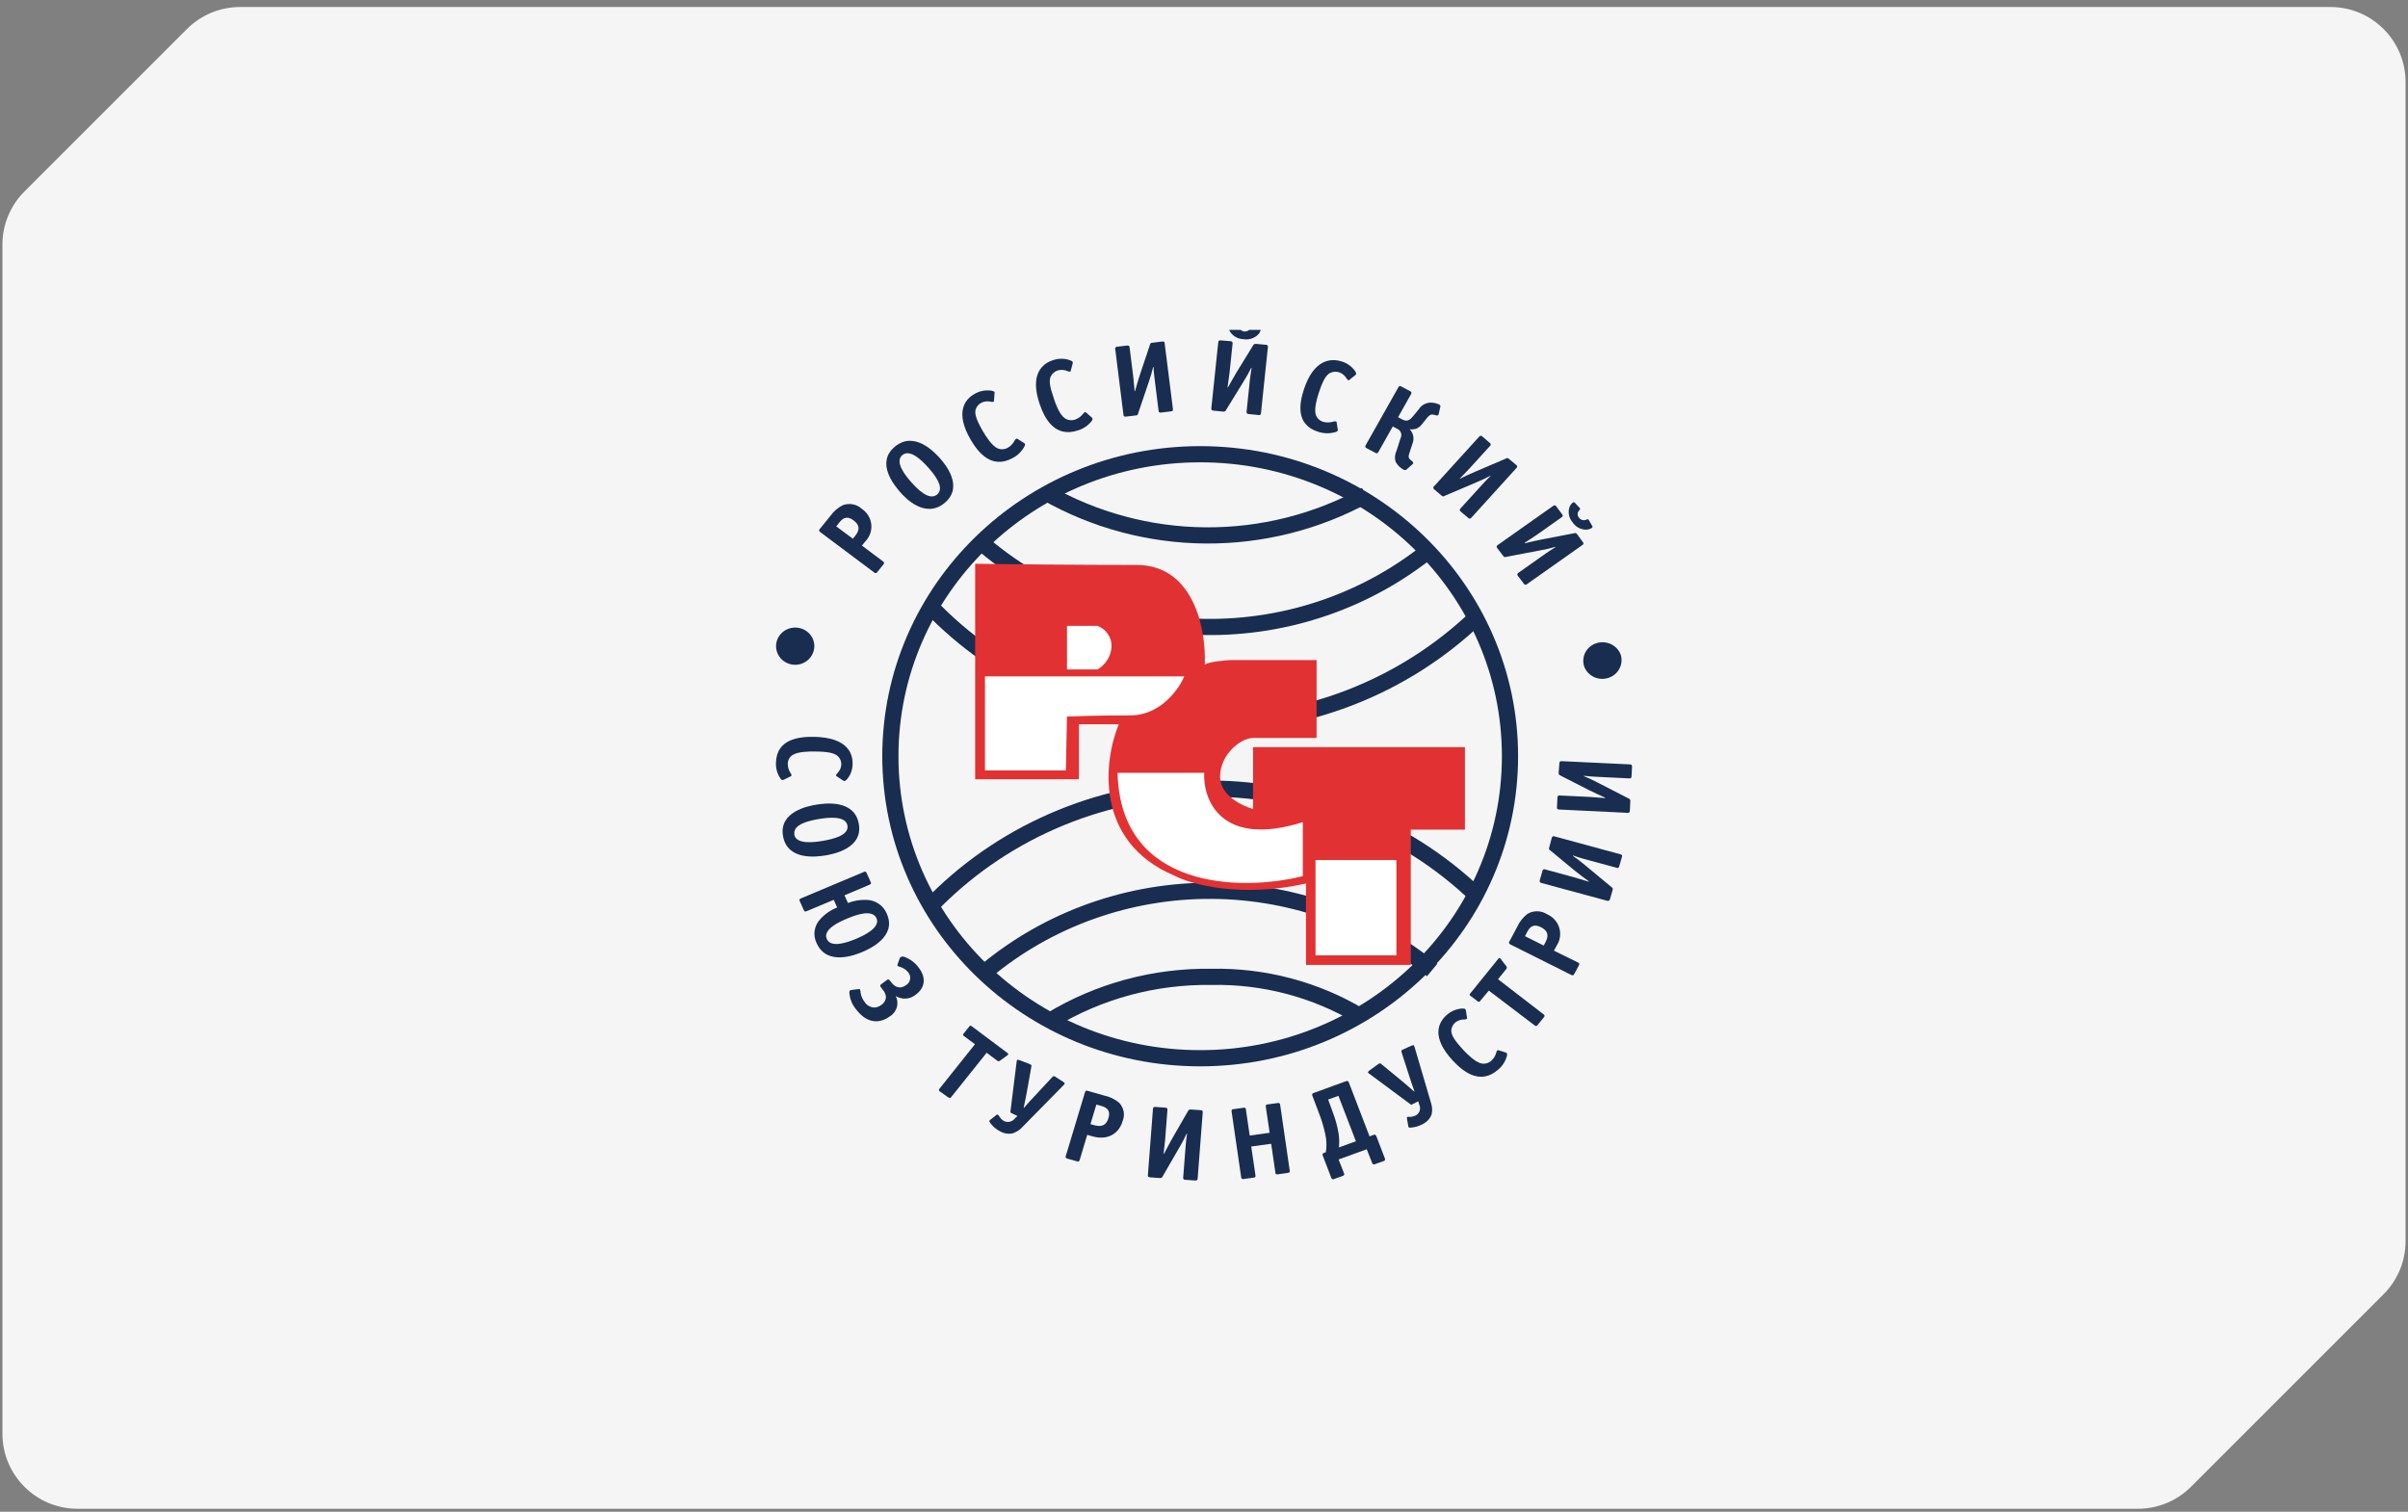 <?xml version="1.0" encoding="UTF-8"?> <svg xmlns="http://www.w3.org/2000/svg" width="258" height="162" viewBox="0 0 258 162" fill="none"><rect x="0" y="0" width="258" height="162" fill="#808080" stroke="none"/><path d="M0.26 26.212V153.631C0.26 158.074 3.862 161.677 8.306 161.677H229.061C231.195 161.677 233.242 160.829 234.751 159.32L255.383 138.688C256.892 137.179 257.74 135.132 257.74 132.998V8.798C257.74 4.354 254.137 0.752 249.693 0.752H25.72C23.586 0.752 21.539 1.6 20.03 3.109L2.616 20.522C1.107 22.031 0.26 24.078 0.26 26.212Z" fill="#F5F5F5"></path><g clip-path="url(#clip0_2092_22675)"><path d="M87.123 69.917C87.216 69.671 87.258 69.409 87.246 69.147C87.235 68.885 87.17 68.628 87.055 68.391C86.941 68.154 86.779 67.941 86.58 67.765C86.38 67.589 86.147 67.454 85.894 67.367C85.513 67.232 85.099 67.21 84.706 67.305C84.312 67.4 83.956 67.606 83.683 67.898C83.41 68.19 83.232 68.554 83.171 68.945C83.111 69.335 83.171 69.735 83.343 70.092C83.515 70.45 83.793 70.75 84.14 70.953C84.487 71.157 84.888 71.256 85.293 71.237C85.698 71.218 86.088 71.083 86.414 70.848C86.74 70.613 86.986 70.289 87.123 69.917Z" fill="#182D50"></path><path d="M89.596 56.407L89.904 56.022C90.171 55.688 90.623 55.14 91.452 55.762C92.282 56.384 91.998 56.967 91.597 57.459L91.383 57.73L89.596 56.407ZM92.351 58.465L92.723 58.007C92.956 57.764 93.133 57.475 93.242 57.16C93.35 56.844 93.387 56.509 93.35 56.178C93.313 55.847 93.203 55.528 93.028 55.242C92.853 54.957 92.616 54.712 92.334 54.524C92.067 54.279 91.736 54.113 91.376 54.044C91.017 53.975 90.646 54.006 90.304 54.133C89.776 54.399 89.324 54.788 88.987 55.264L87.827 56.695C87.804 56.716 87.786 56.742 87.776 56.771C87.765 56.799 87.761 56.83 87.765 56.861C87.769 56.891 87.781 56.92 87.799 56.946C87.816 56.971 87.84 56.992 87.868 57.006L93.668 61.349C93.689 61.372 93.716 61.389 93.746 61.4C93.775 61.41 93.807 61.413 93.838 61.41C93.869 61.406 93.899 61.395 93.925 61.377C93.951 61.36 93.972 61.337 93.987 61.309L94.66 60.473C94.683 60.451 94.7 60.425 94.711 60.396C94.721 60.367 94.724 60.336 94.719 60.305C94.715 60.275 94.703 60.246 94.684 60.221C94.666 60.196 94.642 60.175 94.613 60.162L92.351 58.465Z" fill="#182D50"></path><path d="M100.701 49.096C100.185 48.53 97.993 46.11 95.881 47.863C93.77 49.616 95.881 52.059 96.392 52.669C96.902 53.28 99.095 55.65 101.206 53.897C103.317 52.144 101.235 49.701 100.701 49.096ZM100.405 52.992C99.53 53.716 98.231 52.342 97.621 51.652C96.914 50.854 95.847 49.458 96.682 48.768C97.517 48.078 98.764 49.333 99.472 50.119C100.081 50.803 101.281 52.268 100.405 52.992Z" fill="#182D50"></path><path d="M109.031 47.038C108.973 47.004 108.926 46.97 108.845 47.038C108.764 47.106 108.729 47.173 108.665 47.287C108.509 47.57 108.276 47.806 107.993 47.971C107.827 48.068 107.641 48.126 107.448 48.139C107.255 48.151 107.062 48.119 106.885 48.044C106.253 47.767 105.591 46.687 105.342 46.263C104.605 44.996 104.408 44.357 104.53 43.899C104.576 43.739 104.655 43.59 104.763 43.462C104.871 43.333 105.005 43.228 105.156 43.153C105.474 43.002 105.835 42.966 106.177 43.051C106.266 43.077 106.361 43.077 106.45 43.051C106.508 43.023 106.496 42.961 106.502 42.898L106.554 42.158C106.568 42.109 106.568 42.059 106.554 42.011C106.519 41.948 106.427 41.903 106.224 41.864C105.613 41.772 104.988 41.888 104.454 42.191C103.405 42.757 102.274 44.142 103.996 47.111C104.791 48.474 106.241 50.318 108.497 49.085C109.057 48.798 109.508 48.344 109.785 47.79C109.807 47.762 109.822 47.729 109.828 47.694C109.835 47.659 109.833 47.623 109.822 47.589C109.811 47.556 109.792 47.525 109.766 47.5C109.741 47.474 109.709 47.456 109.675 47.445L109.031 47.038Z" fill="#182D50"></path><path d="M116.404 44.239C116.357 44.194 116.317 44.149 116.23 44.177C116.143 44.205 116.09 44.296 116.003 44.392C115.794 44.648 115.518 44.843 115.203 44.957C115.022 45.022 114.828 45.044 114.636 45.021C114.445 44.998 114.261 44.932 114.101 44.827C113.521 44.437 113.086 43.255 112.941 42.791C112.46 41.406 112.361 40.744 112.599 40.309C112.674 40.16 112.781 40.027 112.912 39.92C113.043 39.813 113.195 39.734 113.359 39.687C113.7 39.597 114.064 39.627 114.385 39.772C114.468 39.812 114.56 39.827 114.652 39.817C114.722 39.817 114.722 39.732 114.739 39.67L114.93 38.952C114.945 38.902 114.945 38.849 114.93 38.799C114.93 38.737 114.82 38.669 114.629 38.596C114.043 38.395 113.405 38.395 112.819 38.596C111.659 38.969 110.29 40.122 111.416 43.363C111.938 44.85 113.005 46.931 115.476 46.128C116.084 45.947 116.617 45.58 116.995 45.082C116.995 45.036 117.088 44.935 117.059 44.861C117.039 44.805 117.002 44.757 116.955 44.72L116.404 44.239Z" fill="#182D50"></path><path d="M123.457 36.73C123.254 36.73 123.242 36.843 123.19 36.995L122.146 40.122C122.018 40.501 121.734 41.446 121.612 41.904H121.566C121.432 40.654 121.485 40.88 121.421 40.371L121.026 37.221C121.026 37.12 120.974 37.007 120.771 37.029L119.686 37.154C119.655 37.153 119.624 37.16 119.596 37.174C119.568 37.187 119.544 37.206 119.525 37.23C119.506 37.255 119.493 37.283 119.486 37.312C119.48 37.342 119.481 37.373 119.489 37.402L120.371 44.454C120.371 44.55 120.423 44.669 120.626 44.646L121.711 44.516C121.879 44.516 121.902 44.426 121.943 44.301L123.103 40.869C123.281 40.365 123.43 39.851 123.549 39.331H123.596C123.596 39.715 123.665 40.247 123.7 40.541L124.135 44.019C124.135 44.115 124.187 44.233 124.39 44.211L125.469 44.081C125.672 44.081 125.684 43.934 125.672 43.838L124.785 36.786C124.785 36.684 124.738 36.571 124.535 36.594L123.457 36.73Z" fill="#182D50"></path><path d="M134.559 36.847C134.356 36.847 134.321 36.915 134.24 37.051L132.5 39.878C132.291 40.229 131.798 41.088 131.572 41.507H131.525C131.682 40.257 131.676 40.489 131.734 39.969L132.065 36.807C132.065 36.711 132.065 36.587 131.862 36.564L130.777 36.474C130.678 36.474 130.551 36.474 130.528 36.672L129.785 43.757C129.785 43.859 129.785 43.978 129.988 44.001L131.079 44.108C131.247 44.108 131.287 44.063 131.357 43.944L133.265 40.839C133.555 40.383 133.818 39.911 134.054 39.426H134.1C134.037 39.81 133.955 40.336 133.926 40.63L133.561 44.125C133.561 44.221 133.561 44.346 133.764 44.368L134.854 44.475C134.885 44.484 134.917 44.485 134.947 44.478C134.978 44.472 135.007 44.459 135.032 44.439C135.056 44.42 135.075 44.395 135.088 44.367C135.1 44.339 135.106 44.308 135.104 44.278L135.846 37.192C135.855 37.162 135.856 37.131 135.849 37.101C135.843 37.071 135.829 37.043 135.809 37.019C135.789 36.995 135.764 36.977 135.735 36.964C135.706 36.952 135.675 36.947 135.643 36.949L134.559 36.847ZM134.257 34.947C134.205 34.947 134.158 34.902 134.1 34.947C134.042 34.992 134.031 35.06 133.984 35.145C133.927 35.268 133.832 35.37 133.712 35.437C133.592 35.505 133.453 35.533 133.315 35.52C133.177 35.506 133.047 35.45 132.944 35.361C132.84 35.271 132.768 35.152 132.737 35.02C132.737 34.919 132.737 34.789 132.616 34.777H131.769C131.722 34.777 131.653 34.811 131.641 34.919C131.622 35.143 131.679 35.368 131.804 35.558C131.957 35.793 132.167 35.988 132.416 36.125C132.665 36.262 132.945 36.337 133.23 36.344C133.513 36.391 133.803 36.371 134.075 36.285C134.348 36.2 134.596 36.051 134.796 35.852C134.95 35.697 135.051 35.499 135.086 35.286C135.086 35.179 135.034 35.128 134.988 35.122L134.257 34.947Z" fill="#182D50"></path><path d="M143.219 45.3C143.219 45.238 143.219 45.176 143.115 45.153C143.009 45.144 142.902 45.157 142.802 45.193C142.475 45.288 142.128 45.294 141.798 45.21C141.612 45.16 141.44 45.066 141.299 44.937C141.157 44.808 141.05 44.648 140.986 44.469C140.766 43.836 141.126 42.626 141.276 42.162C141.729 40.771 142.077 40.194 142.506 39.968C142.658 39.891 142.824 39.846 142.995 39.834C143.165 39.823 143.336 39.845 143.498 39.9C143.829 40.021 144.104 40.254 144.275 40.556C144.316 40.618 144.391 40.72 144.466 40.742C144.542 40.765 144.571 40.742 144.617 40.675L145.197 40.211C145.232 40.171 145.279 40.143 145.296 40.087C145.313 40.03 145.296 39.922 145.18 39.753C144.828 39.259 144.315 38.896 143.724 38.724C142.564 38.373 140.754 38.509 139.693 41.76C139.206 43.259 138.806 45.544 141.282 46.284C141.885 46.476 142.535 46.476 143.138 46.284C143.19 46.284 143.301 46.216 143.324 46.143C143.342 46.088 143.342 46.028 143.324 45.973L143.219 45.3Z" fill="#182D50"></path><path d="M147.371 48.529C147.475 48.58 147.58 48.625 147.684 48.438L149.227 45.696L149.656 45.927C149.757 45.966 149.849 46.025 149.925 46.101C150.001 46.176 150.06 46.267 150.097 46.367C150.134 46.466 150.149 46.572 150.141 46.678C150.133 46.783 150.102 46.886 150.051 46.979L149.639 48.274C149.457 48.642 149.414 49.06 149.517 49.456C149.704 49.826 150.004 50.13 150.375 50.327C150.549 50.417 150.607 50.361 150.683 50.327L151.356 49.727C151.376 49.713 151.392 49.695 151.404 49.673C151.415 49.651 151.421 49.627 151.421 49.603C151.421 49.579 151.415 49.555 151.404 49.533C151.392 49.511 151.376 49.493 151.356 49.479L151.129 49.286C150.863 49.054 150.886 48.902 151.054 48.399L151.35 47.499C151.448 47.244 151.47 46.967 151.413 46.7C151.357 46.432 151.224 46.186 151.031 45.99C151.279 46.037 151.536 46.013 151.77 45.919C152.004 45.825 152.205 45.667 152.347 45.464L152.852 44.836C153.206 44.389 153.386 44.384 153.647 44.446L153.931 44.519C153.955 44.525 153.98 44.526 154.004 44.521C154.029 44.517 154.052 44.507 154.072 44.493C154.093 44.48 154.11 44.462 154.122 44.441C154.135 44.42 154.143 44.396 154.145 44.372L154.325 43.569C154.334 43.524 154.326 43.477 154.302 43.437C154.279 43.396 154.242 43.365 154.198 43.349C153.889 43.203 153.548 43.133 153.206 43.145C152.963 43.163 152.728 43.237 152.52 43.361C152.313 43.485 152.138 43.655 152.011 43.858L151.396 44.604C150.949 45.17 150.613 45.17 150.132 44.887L149.795 44.706L151.187 42.229C151.292 42.042 151.187 41.98 151.095 41.924L150.132 41.415C150.033 41.364 149.929 41.319 149.824 41.505L146.321 47.714C146.217 47.901 146.321 47.963 146.408 48.02L147.371 48.529Z" fill="#182D50"></path><path d="M161.664 49.168C161.507 49.032 161.431 49.089 161.281 49.168L158.16 50.503C157.783 50.666 156.867 51.068 156.42 51.306H156.385C157.261 50.373 157.116 50.565 157.47 50.175L159.639 47.788C159.664 47.77 159.685 47.747 159.699 47.72C159.713 47.693 159.72 47.663 159.72 47.633C159.72 47.602 159.713 47.572 159.699 47.545C159.685 47.518 159.664 47.495 159.639 47.477L158.821 46.776C158.802 46.751 158.778 46.731 158.75 46.718C158.722 46.704 158.691 46.697 158.659 46.697C158.628 46.697 158.596 46.704 158.568 46.718C158.54 46.731 158.515 46.751 158.497 46.776L153.648 52.114C153.622 52.132 153.602 52.155 153.588 52.182C153.574 52.209 153.566 52.239 153.566 52.27C153.566 52.3 153.574 52.33 153.588 52.357C153.602 52.384 153.622 52.407 153.648 52.425L154.477 53.126C154.605 53.234 154.674 53.206 154.802 53.126L158.212 51.673C158.721 51.467 159.216 51.233 159.697 50.972H159.732C159.454 51.243 159.077 51.628 158.874 51.854L156.484 54.484C156.459 54.502 156.438 54.526 156.424 54.553C156.41 54.581 156.403 54.611 156.403 54.642C156.403 54.673 156.41 54.703 156.424 54.73C156.438 54.758 156.459 54.782 156.484 54.8L157.308 55.496C157.326 55.52 157.35 55.54 157.378 55.554C157.405 55.568 157.436 55.575 157.467 55.575C157.498 55.575 157.529 55.568 157.557 55.554C157.584 55.54 157.608 55.52 157.627 55.496L162.475 50.152C162.501 50.134 162.521 50.111 162.535 50.084C162.549 50.057 162.557 50.027 162.557 49.996C162.557 49.966 162.549 49.936 162.535 49.909C162.521 49.882 162.501 49.859 162.475 49.841L161.664 49.168Z" fill="#182D50"></path><path d="M168.976 57.242C168.854 57.084 168.767 57.118 168.605 57.152L165.247 57.797C164.841 57.876 163.849 58.096 163.373 58.215L163.344 58.175C164.411 57.452 164.231 57.61 164.667 57.305L167.323 55.427C167.352 55.414 167.376 55.394 167.395 55.369C167.414 55.344 167.427 55.315 167.432 55.285C167.437 55.254 167.435 55.223 167.425 55.194C167.415 55.164 167.398 55.138 167.375 55.116L166.737 54.257C166.722 54.229 166.701 54.205 166.675 54.188C166.648 54.169 166.618 54.158 166.587 54.154C166.555 54.149 166.523 54.152 166.492 54.162C166.462 54.172 166.435 54.189 166.412 54.211L160.461 58.413C160.434 58.427 160.41 58.446 160.392 58.471C160.373 58.495 160.361 58.523 160.356 58.553C160.351 58.583 160.353 58.613 160.363 58.642C160.372 58.67 160.388 58.697 160.409 58.718L161.059 59.578C161.158 59.714 161.233 59.702 161.366 59.674L165.038 58.973C165.582 58.879 166.121 58.754 166.65 58.6V58.639C166.314 58.848 165.856 59.142 165.606 59.318L162.677 61.388C162.649 61.402 162.626 61.422 162.607 61.447C162.589 61.472 162.577 61.5 162.572 61.53C162.567 61.56 162.569 61.591 162.578 61.62C162.587 61.65 162.603 61.676 162.625 61.699L163.275 62.558C163.289 62.586 163.31 62.609 163.335 62.627C163.361 62.645 163.391 62.657 163.422 62.661C163.453 62.666 163.485 62.663 163.515 62.653C163.545 62.642 163.572 62.626 163.594 62.603L169.544 58.402C169.573 58.389 169.598 58.37 169.617 58.345C169.636 58.321 169.649 58.293 169.654 58.263C169.659 58.232 169.657 58.201 169.647 58.172C169.637 58.143 169.619 58.117 169.597 58.096L168.976 57.242ZM170.252 55.767C170.217 55.721 170.217 55.67 170.148 55.648C170.078 55.625 170.014 55.676 169.921 55.704C169.789 55.754 169.643 55.758 169.508 55.716C169.373 55.674 169.257 55.588 169.179 55.472C169.084 55.369 169.032 55.235 169.032 55.096C169.032 54.958 169.084 54.824 169.179 54.72C169.243 54.63 169.347 54.545 169.283 54.466C169.262 54.44 169.239 54.415 169.214 54.392L168.715 53.855C168.688 53.831 168.653 53.817 168.616 53.817C168.58 53.817 168.545 53.831 168.518 53.855C168.331 53.998 168.197 54.197 168.135 54.42C168.061 54.684 168.054 54.961 168.114 55.228C168.173 55.495 168.298 55.743 168.477 55.953C168.628 56.191 168.837 56.388 169.084 56.528C169.332 56.668 169.612 56.747 169.898 56.756C170.132 56.764 170.362 56.699 170.554 56.569C170.641 56.507 170.641 56.428 170.612 56.389L170.252 55.767Z" fill="#182D50"></path><path d="M169.736 71.428C169.919 71.914 170.288 72.313 170.765 72.541C171.242 72.769 171.791 72.809 172.298 72.652C172.805 72.496 173.23 72.154 173.485 71.7C173.74 71.245 173.806 70.712 173.668 70.212C173.496 69.706 173.126 69.286 172.638 69.044C172.151 68.802 171.586 68.756 171.064 68.917C170.807 68.996 170.569 69.124 170.363 69.293C170.157 69.462 169.987 69.669 169.864 69.903C169.74 70.136 169.666 70.391 169.644 70.653C169.622 70.915 169.653 71.178 169.736 71.428Z" fill="#182D50"></path><path d="M84.689 83.206C84.747 83.177 84.805 83.155 84.805 83.064C84.783 82.963 84.737 82.869 84.672 82.787C84.5 82.513 84.407 82.198 84.405 81.877C84.4 81.689 84.442 81.502 84.529 81.335C84.617 81.167 84.745 81.023 84.904 80.915C85.484 80.525 86.771 80.52 87.276 80.531C88.778 80.531 89.445 80.712 89.793 81.051C89.912 81.171 90.004 81.312 90.064 81.468C90.124 81.624 90.15 81.79 90.141 81.956C90.112 82.297 89.96 82.618 89.712 82.861C89.648 82.926 89.602 83.005 89.579 83.093C89.579 83.16 89.637 83.183 89.695 83.217L90.321 83.636C90.364 83.665 90.414 83.684 90.466 83.692C90.536 83.692 90.629 83.641 90.768 83.489C91.15 83.022 91.355 82.44 91.348 81.843C91.377 80.672 90.721 79.015 87.201 78.959C85.582 78.931 83.21 79.202 83.141 81.719C83.108 82.335 83.283 82.944 83.639 83.455C83.674 83.5 83.75 83.59 83.831 83.59C83.891 83.588 83.948 83.571 83.999 83.539L84.689 83.206Z" fill="#182D50"></path><path d="M88.436 91.666C89.225 91.536 92.496 90.936 92.015 88.273C91.533 85.61 88.291 86.09 87.468 86.226C86.644 86.362 83.407 86.956 83.9 89.619C84.393 92.282 87.589 91.802 88.436 91.666ZM85.118 89.404C84.921 88.301 86.818 87.917 87.746 87.764C88.813 87.583 90.605 87.408 90.797 88.46C90.988 89.511 89.242 89.924 88.158 90.105C87.207 90.269 85.287 90.518 85.09 89.415L85.118 89.404Z" fill="#182D50"></path><path d="M90.48 95.941L93.153 94.81C93.374 94.714 93.339 94.635 93.281 94.505L92.858 93.561C92.8 93.43 92.765 93.346 92.544 93.442L85.816 96.269C85.602 96.365 85.636 96.445 85.694 96.575L86.118 97.519C86.176 97.649 86.211 97.734 86.431 97.638L89.331 96.422L89.697 97.248C89.017 97.512 88.41 97.926 87.922 98.458C87.585 98.798 87.364 99.232 87.288 99.699C87.212 100.166 87.286 100.645 87.498 101.07C88.6 103.541 91.634 102.331 92.376 102.02C93.119 101.709 96.117 100.386 95.015 97.915C94.838 97.474 94.528 97.096 94.127 96.831C93.725 96.565 93.25 96.425 92.765 96.427C92.11 96.412 91.459 96.526 90.851 96.761L90.48 95.941ZM88.589 100.629C88.13 99.606 89.882 98.803 90.758 98.435C91.773 98.005 93.472 97.417 93.913 98.401C94.354 99.385 92.608 100.233 91.727 100.601C90.845 100.968 89.047 101.63 88.589 100.629Z" fill="#182D50"></path><path d="M94.417 105.47C94.389 105.483 94.365 105.503 94.346 105.527C94.328 105.552 94.315 105.581 94.311 105.611C94.306 105.641 94.309 105.671 94.32 105.7C94.33 105.729 94.348 105.755 94.371 105.775L94.562 106.03C94.751 106.241 94.875 106.5 94.921 106.776C94.925 106.967 94.877 107.155 94.781 107.321C94.685 107.487 94.545 107.625 94.376 107.721C94.156 107.891 93.88 107.977 93.599 107.964C93.409 107.943 93.227 107.882 93.064 107.784C92.901 107.686 92.763 107.555 92.659 107.398C92.412 107.09 92.254 106.723 92.201 106.335C92.204 106.232 92.184 106.13 92.143 106.035C92.091 105.968 92.033 105.979 91.969 105.99L91.25 106.081C91.188 106.078 91.127 106.096 91.076 106.131C91.049 106.161 91.029 106.195 91.016 106.232C91.003 106.268 90.998 106.308 91.001 106.346C91.041 107.012 91.295 107.649 91.726 108.167C92.944 109.762 94.295 109.655 95.287 108.948C95.667 108.732 95.95 108.385 96.078 107.975C96.206 107.564 96.17 107.122 95.977 106.737C96.298 106.936 96.675 107.031 97.055 107.008C97.434 106.984 97.796 106.844 98.088 106.607C99.144 105.849 99.248 104.757 98.431 103.689C98.06 103.18 97.546 102.787 96.952 102.558C96.88 102.523 96.802 102.505 96.722 102.505C96.643 102.505 96.565 102.523 96.493 102.558C96.45 102.587 96.419 102.631 96.406 102.682L96.174 103.315C96.14 103.406 96.14 103.462 96.174 103.496C96.235 103.551 96.312 103.587 96.395 103.598C96.744 103.692 97.054 103.89 97.282 104.164C97.375 104.265 97.444 104.384 97.484 104.514C97.525 104.644 97.535 104.781 97.515 104.915C97.495 105.049 97.445 105.178 97.369 105.291C97.293 105.405 97.192 105.5 97.073 105.572C96.917 105.679 96.198 106.194 95.478 105.249L95.339 105.063C95.324 105.036 95.303 105.013 95.277 104.996C95.251 104.979 95.222 104.968 95.191 104.963C95.16 104.959 95.129 104.962 95.099 104.971C95.07 104.98 95.042 104.996 95.02 105.018L94.417 105.47Z" fill="#182D50"></path><path d="M105.713 112.811L106.844 113.659C106.885 113.696 106.939 113.717 106.995 113.717C107.051 113.717 107.105 113.696 107.146 113.659L107.923 113.093C107.987 113.042 108.132 112.958 107.923 112.822L104.095 109.955C104.079 109.939 104.059 109.927 104.036 109.92C104.014 109.913 103.991 109.911 103.968 109.914C103.945 109.917 103.923 109.926 103.904 109.939C103.884 109.952 103.869 109.969 103.857 109.989L103.231 110.775C103.214 110.791 103.202 110.81 103.194 110.831C103.187 110.852 103.184 110.875 103.187 110.898C103.19 110.92 103.198 110.942 103.21 110.96C103.223 110.979 103.24 110.995 103.26 111.007L104.461 111.9L100.667 116.656C100.644 116.676 100.626 116.701 100.616 116.73C100.605 116.758 100.601 116.789 100.605 116.819C100.609 116.849 100.621 116.878 100.639 116.903C100.656 116.927 100.68 116.947 100.708 116.961L101.601 117.595C101.623 117.616 101.65 117.632 101.679 117.642C101.709 117.652 101.74 117.655 101.771 117.651C101.802 117.647 101.831 117.637 101.857 117.62C101.883 117.603 101.905 117.581 101.92 117.555L105.713 112.811Z" fill="#182D50"></path><path d="M109.014 119.589L108.736 119.854C108.606 120.025 108.419 120.147 108.207 120.197C107.995 120.248 107.772 120.225 107.576 120.132C107.355 120.003 107.172 119.82 107.048 119.6C107.016 119.543 106.972 119.493 106.92 119.453C106.901 119.44 106.878 119.432 106.854 119.432C106.83 119.432 106.807 119.44 106.787 119.453L106.074 120.018C105.987 120.086 105.94 120.148 106.166 120.426C106.437 120.762 106.777 121.039 107.164 121.24C107.555 121.464 108.017 121.543 108.463 121.46C108.89 121.325 109.271 121.078 109.565 120.748L113.933 116.303C113.98 116.258 114.023 116.209 114.06 116.156C114.118 116.049 113.991 115.981 113.915 115.93L113.04 115.364C112.883 115.257 112.796 115.364 112.703 115.466L110.824 117.485C110.499 117.83 110.279 118.05 109.716 118.706H109.676C109.821 118.005 109.908 117.632 110.006 117.095L110.493 114.347C110.522 114.143 110.569 114.115 110.256 113.996L109.316 113.634C109.107 113.555 109.003 113.527 108.962 113.606C108.939 113.667 108.925 113.732 108.921 113.798L108.26 119.119C108.26 119.176 108.26 119.221 108.336 119.266L109.014 119.589Z" fill="#182D50"></path><path d="M117.467 118.363L117.949 118.499C118.36 118.617 119.056 118.827 118.766 119.799C118.476 120.772 117.809 120.738 117.171 120.557L116.835 120.461L117.467 118.363ZM116.487 121.609L117.067 121.773C118.621 122.208 119.857 121.547 120.274 120.15C120.415 119.821 120.455 119.459 120.391 119.108C120.326 118.757 120.159 118.431 119.909 118.171C119.455 117.79 118.911 117.526 118.326 117.402L116.533 116.893C116.505 116.879 116.473 116.872 116.441 116.873C116.409 116.873 116.378 116.881 116.35 116.896C116.322 116.911 116.298 116.933 116.281 116.959C116.263 116.985 116.252 117.014 116.249 117.045L114.19 123.882C114.161 123.973 114.149 124.097 114.347 124.154L115.396 124.448C115.594 124.504 115.652 124.397 115.681 124.301L116.487 121.609Z" fill="#182D50"></path><path d="M127.576 118.893C127.373 118.893 127.344 118.961 127.263 119.102L125.598 121.992C125.401 122.342 124.931 123.219 124.717 123.643H124.67C124.792 122.388 124.798 122.62 124.838 122.105L125.082 118.933C125.082 118.831 125.082 118.712 124.873 118.695L123.777 118.616C123.747 118.609 123.715 118.609 123.684 118.616C123.654 118.623 123.625 118.637 123.602 118.657C123.578 118.677 123.559 118.702 123.547 118.73C123.535 118.758 123.531 118.789 123.533 118.819L122.988 125.922C122.988 126.024 122.988 126.143 123.197 126.16L124.288 126.239C124.461 126.239 124.496 126.188 124.566 126.069L126.387 122.914C126.666 122.452 126.915 121.974 127.135 121.483H127.182C127.13 121.868 127.066 122.393 127.043 122.687L126.77 126.193C126.77 126.29 126.77 126.414 126.985 126.425L128.075 126.504C128.278 126.504 128.313 126.403 128.319 126.301L128.864 119.198C128.864 119.102 128.864 118.978 128.655 118.966L127.576 118.893Z" fill="#182D50"></path><path d="M132.983 126.156C133.011 126.365 133.127 126.359 133.238 126.342L134.322 126.195C134.438 126.195 134.549 126.15 134.514 125.947L134.061 122.859L136.196 122.565L136.648 125.647C136.648 125.856 136.793 125.851 136.909 125.839L137.988 125.687C138.203 125.658 138.197 125.545 138.185 125.438L137.159 118.386C137.159 118.279 137.112 118.171 136.898 118.199L135.813 118.346C135.703 118.346 135.593 118.392 135.622 118.601L136.033 121.389L133.899 121.683L133.487 118.895C133.487 118.686 133.342 118.691 133.232 118.708L132.147 118.855C132.037 118.855 131.927 118.901 131.956 119.104L132.983 126.156Z" fill="#182D50"></path><path d="M146.436 123.152L147.016 124.623C147.022 124.653 147.035 124.682 147.055 124.707C147.075 124.731 147.1 124.75 147.129 124.763C147.158 124.776 147.19 124.782 147.222 124.78C147.254 124.778 147.285 124.769 147.312 124.753L148.246 124.419C148.277 124.413 148.305 124.4 148.33 124.381C148.354 124.363 148.374 124.338 148.387 124.311C148.4 124.283 148.406 124.253 148.405 124.223C148.403 124.192 148.395 124.163 148.379 124.136L147.463 121.744C147.456 121.714 147.442 121.686 147.422 121.663C147.402 121.639 147.377 121.62 147.348 121.607C147.32 121.595 147.288 121.589 147.257 121.59C147.226 121.591 147.195 121.599 147.167 121.614L146.738 121.773L144.517 115.988C144.51 115.958 144.496 115.93 144.476 115.906C144.456 115.882 144.431 115.863 144.402 115.85C144.373 115.838 144.342 115.832 144.311 115.833C144.279 115.834 144.248 115.843 144.221 115.858L140.741 117.124C140.71 117.13 140.681 117.143 140.657 117.162C140.633 117.181 140.613 117.205 140.6 117.232C140.587 117.26 140.581 117.29 140.582 117.32C140.583 117.351 140.592 117.38 140.607 117.407L141.367 119.414C141.628 120.096 141.835 120.795 141.988 121.507C142.139 122.15 142.163 122.817 142.057 123.469L141.854 123.543C141.824 123.548 141.795 123.561 141.771 123.58C141.746 123.599 141.727 123.623 141.714 123.651C141.701 123.678 141.695 123.709 141.696 123.739C141.697 123.769 141.706 123.799 141.721 123.825L142.637 126.212C142.643 126.242 142.656 126.271 142.676 126.296C142.696 126.32 142.721 126.34 142.75 126.352C142.779 126.365 142.811 126.371 142.843 126.369C142.875 126.367 142.906 126.358 142.933 126.342L143.867 126.008C143.898 126.001 143.926 125.988 143.951 125.968C143.975 125.949 143.995 125.924 144.008 125.896C144.02 125.868 144.027 125.838 144.025 125.807C144.024 125.777 144.016 125.747 144 125.72L143.42 124.249L146.436 123.152ZM145.276 122.298L143.455 122.954C143.507 122.459 143.495 121.96 143.42 121.467C143.288 120.669 143.072 119.887 142.777 119.132L142.301 117.825L143.403 117.43L145.276 122.298Z" fill="#182D50"></path><path d="M151.953 118.018L152.064 118.38C152.159 118.576 152.177 118.799 152.115 119.007C152.053 119.216 151.915 119.395 151.727 119.51C151.502 119.631 151.248 119.691 150.991 119.686C150.926 119.667 150.858 119.667 150.793 119.686C150.772 119.699 150.756 119.717 150.745 119.74C150.735 119.762 150.732 119.786 150.735 119.81L150.892 120.692C150.892 120.8 150.938 120.873 151.298 120.822C151.735 120.768 152.156 120.625 152.534 120.404C152.929 120.191 153.231 119.845 153.386 119.431C153.485 119.005 153.459 118.56 153.311 118.148L151.571 112.233C151.524 112.102 151.518 112.069 151.507 112.052C151.437 111.944 151.31 112.052 151.228 112.052L150.271 112.487C150.092 112.566 150.15 112.691 150.19 112.821L151.025 115.416C151.17 115.863 151.269 116.168 151.553 116.966H151.513C150.962 116.485 150.672 116.219 150.242 115.869L148.05 114.065C147.882 113.929 147.876 113.884 147.615 114.065L146.791 114.664C146.606 114.8 146.53 114.873 146.583 114.947C146.635 115.02 146.646 115.009 146.733 115.077L151.13 118.34C151.182 118.374 151.211 118.408 151.304 118.34L151.953 118.018Z" fill="#182D50"></path><path d="M160.606 112.56C160.542 112.56 160.49 112.515 160.42 112.56C160.359 112.644 160.317 112.741 160.299 112.843C160.212 113.152 160.039 113.432 159.8 113.652C159.661 113.782 159.492 113.879 159.308 113.933C159.123 113.987 158.928 113.997 158.738 113.963C158.06 113.827 157.161 112.916 156.83 112.56C155.821 111.48 155.479 110.898 155.496 110.423C155.505 110.258 155.548 110.097 155.623 109.949C155.697 109.801 155.802 109.67 155.931 109.563C156.208 109.346 156.556 109.233 156.911 109.246C157.003 109.246 157.093 109.222 157.172 109.178C157.219 109.133 157.172 109.077 157.172 109.014L157.062 108.285C157.051 108.235 157.032 108.187 157.004 108.144C156.958 108.093 156.853 108.064 156.644 108.07C156.03 108.116 155.449 108.363 154.997 108.771C154.104 109.557 153.315 111.141 155.67 113.663C156.755 114.828 158.57 116.309 160.513 114.624C160.993 114.225 161.329 113.685 161.47 113.086C161.481 113.048 161.484 113.009 161.479 112.97C161.474 112.931 161.461 112.894 161.441 112.86C161.398 112.817 161.344 112.785 161.285 112.769L160.606 112.56Z" fill="#182D50"></path><path d="M160.502 104.932L161.39 103.835C161.428 103.795 161.449 103.743 161.449 103.688C161.449 103.634 161.428 103.581 161.39 103.541L160.81 102.783C160.758 102.716 160.67 102.574 160.526 102.749L157.527 106.459C157.508 106.472 157.492 106.489 157.481 106.51C157.471 106.53 157.465 106.552 157.465 106.575C157.465 106.598 157.471 106.62 157.481 106.64C157.492 106.661 157.508 106.678 157.527 106.691L158.333 107.307C158.35 107.323 158.37 107.336 158.392 107.343C158.415 107.351 158.438 107.353 158.462 107.351C158.485 107.348 158.508 107.34 158.528 107.328C158.548 107.315 158.564 107.299 158.577 107.279L159.516 106.148L164.423 109.88C164.445 109.903 164.471 109.92 164.501 109.931C164.53 109.941 164.562 109.945 164.593 109.941C164.624 109.937 164.654 109.926 164.68 109.908C164.706 109.891 164.727 109.868 164.742 109.841L165.421 109.004C165.444 108.983 165.462 108.957 165.473 108.928C165.483 108.899 165.487 108.869 165.483 108.838C165.479 108.808 165.468 108.779 165.45 108.753C165.432 108.728 165.408 108.707 165.38 108.693L160.502 104.932Z" fill="#182D50"></path><path d="M163.392 100.318L163.618 99.883C163.821 99.51 164.164 98.888 165.097 99.357C166.031 99.826 165.863 100.448 165.561 101.02L165.399 101.325L163.392 100.318ZM166.495 101.873L166.774 101.353C166.963 101.071 167.087 100.753 167.137 100.42C167.187 100.086 167.162 99.746 167.064 99.423C166.966 99.1 166.797 98.802 166.568 98.55C166.34 98.297 166.057 98.096 165.741 97.96C165.434 97.764 165.075 97.656 164.708 97.65C164.34 97.644 163.979 97.74 163.665 97.926C163.192 98.287 162.818 98.755 162.574 99.289L161.716 100.901C161.697 100.925 161.684 100.954 161.679 100.985C161.673 101.015 161.676 101.046 161.685 101.076C161.695 101.105 161.712 101.132 161.734 101.154C161.757 101.175 161.784 101.191 161.814 101.201L168.357 104.475C168.382 104.493 168.412 104.506 168.443 104.511C168.474 104.516 168.506 104.514 168.536 104.505C168.566 104.495 168.594 104.479 168.616 104.457C168.638 104.435 168.655 104.408 168.664 104.379L169.169 103.44C169.188 103.415 169.201 103.387 169.206 103.356C169.212 103.326 169.209 103.294 169.2 103.265C169.19 103.236 169.173 103.209 169.151 103.187C169.128 103.165 169.101 103.149 169.07 103.14L166.495 101.873Z" fill="#182D50"></path><path d="M165.985 90.818C165.927 91.01 165.985 91.055 166.136 91.157L168.734 93.306C169.048 93.561 169.842 94.177 170.231 94.437V94.482C168.984 94.12 169.222 94.166 168.706 94.024L165.544 93.165C165.516 93.151 165.485 93.144 165.453 93.144C165.422 93.145 165.391 93.153 165.363 93.168C165.336 93.183 165.312 93.205 165.295 93.231C165.278 93.257 165.268 93.287 165.266 93.317L164.97 94.341C164.97 94.437 164.93 94.556 165.127 94.612L172.209 96.529C172.307 96.529 172.429 96.569 172.487 96.377L172.783 95.359C172.829 95.201 172.783 95.15 172.667 95.065L169.831 92.712C169.417 92.357 168.983 92.025 168.531 91.717V91.672C168.909 91.802 169.431 91.966 169.726 92.045L173.206 92.989C173.235 93.004 173.266 93.01 173.297 93.01C173.329 93.009 173.36 93.001 173.388 92.986C173.415 92.971 173.439 92.949 173.456 92.923C173.473 92.897 173.482 92.868 173.485 92.837L173.781 91.819C173.839 91.626 173.723 91.57 173.624 91.547L166.548 89.625C166.519 89.611 166.488 89.604 166.456 89.605C166.424 89.605 166.393 89.613 166.365 89.628C166.337 89.643 166.313 89.665 166.295 89.691C166.278 89.717 166.267 89.746 166.264 89.777L165.985 90.818Z" fill="#182D50"></path><path d="M166.998 82.822C166.998 83.02 167.074 83.048 167.219 83.121L170.246 84.665C170.617 84.846 171.528 85.282 171.986 85.48V85.525C170.687 85.44 170.931 85.429 170.391 85.4L167.108 85.242C167.01 85.242 166.882 85.242 166.87 85.451L166.818 86.514C166.818 86.611 166.818 86.735 167.033 86.746L174.382 87.103C174.486 87.103 174.614 87.103 174.625 86.888L174.678 85.83C174.678 85.666 174.62 85.627 174.498 85.564L171.192 83.868C170.708 83.607 170.208 83.375 169.695 83.172V83.133C170.09 83.172 170.635 83.223 170.942 83.235L174.567 83.41C174.672 83.41 174.799 83.41 174.805 83.201L174.863 82.143C174.863 81.945 174.747 81.917 174.643 81.911L167.317 81.566C167.219 81.566 167.091 81.566 167.079 81.776L166.998 82.822Z" fill="#182D50"></path><path d="M128.591 113.4C146.923 113.4 161.785 98.911 161.785 81.037C161.785 63.163 146.923 48.674 128.591 48.674C110.258 48.674 95.397 63.163 95.397 81.037C95.397 98.911 110.258 113.4 128.591 113.4Z" stroke="#182D50" stroke-width="1.734"></path><path d="M112.018 52.761C117.213 55.733 123.118 57.324 129.141 57.374C135.165 57.423 141.097 55.93 146.343 53.044" stroke="#182D50" stroke-width="1.734"></path><path d="M153.446 58.699C146.627 64.307 137.957 67.32 129.038 67.183C120.118 67.046 111.55 63.767 104.916 57.953" stroke="#182D50" stroke-width="1.734"></path><path d="M158.179 66.163C154.279 69.89 149.654 72.819 144.576 74.776C139.498 76.733 134.07 77.68 128.611 77.56C123.152 77.441 117.772 76.257 112.79 74.079C107.807 71.901 103.321 68.774 99.598 64.88" stroke="#182D50" stroke-width="1.734"></path><path d="M112.613 109.31C117.76 106.202 123.711 104.595 129.764 104.679C135.405 104.56 140.962 106.03 145.767 108.914" stroke="#182D50" stroke-width="1.734"></path><path d="M153.446 103.944C146.626 98.339 137.959 95.325 129.04 95.46C120.121 95.596 111.553 98.87 104.916 104.68" stroke="#182D50" stroke-width="1.734"></path><path d="M158.179 95.91C154.279 92.184 149.654 89.256 144.576 87.298C139.498 85.341 134.07 84.394 128.611 84.514C123.152 84.633 117.772 85.817 112.79 87.995C107.807 90.172 103.321 93.3 99.598 97.194" stroke="#182D50" stroke-width="1.734"></path><path d="M104.482 83.503V60.414C107.632 60.459 115.503 60.538 121.761 60.538C128.019 60.538 129.249 67.663 129.081 71.22C129.481 70.926 131.099 70.773 131.853 70.734H141.064V79.08H134.254C132.99 79.08 130.722 80.777 130.722 83.254C130.722 85.222 133.077 86.364 134.254 86.692V80.064H156.956V88.903H151.156V103.397H139.927V94.677C132.862 96.249 127.567 94.756 125.798 93.817C117.219 90.181 118.258 81.495 119.87 77.61H115.601V83.503H104.482Z" fill="#E23132"></path><path d="M126.884 72.481H105.533V82.563H114.199L114.32 76.784C115.243 76.744 117.887 76.659 121.107 76.659C124.326 76.659 126.298 73.872 126.884 72.481Z" fill="white"></path><path d="M129.018 82.812H119.738C120.04 95.406 133.079 95.525 139.586 93.885V88.1C130.822 90.859 128.891 85.725 129.018 82.812Z" fill="white"></path><path d="M140.947 102.372V92.16H149.613V102.372H140.947Z" fill="white"></path><path d="M114.322 71.74V67.069H117.588C118.042 67.242 118.431 67.546 118.701 67.942C118.971 68.338 119.109 68.805 119.096 69.28C119.071 69.78 118.92 70.265 118.657 70.694C118.394 71.123 118.027 71.483 117.588 71.74H114.322Z" fill="white"></path></g><defs><clipPath id="clip0_2092_22675"><rect width="91.727" height="91.727" fill="white" transform="translate(83.137 35.351)"></rect></clipPath></defs></svg> 